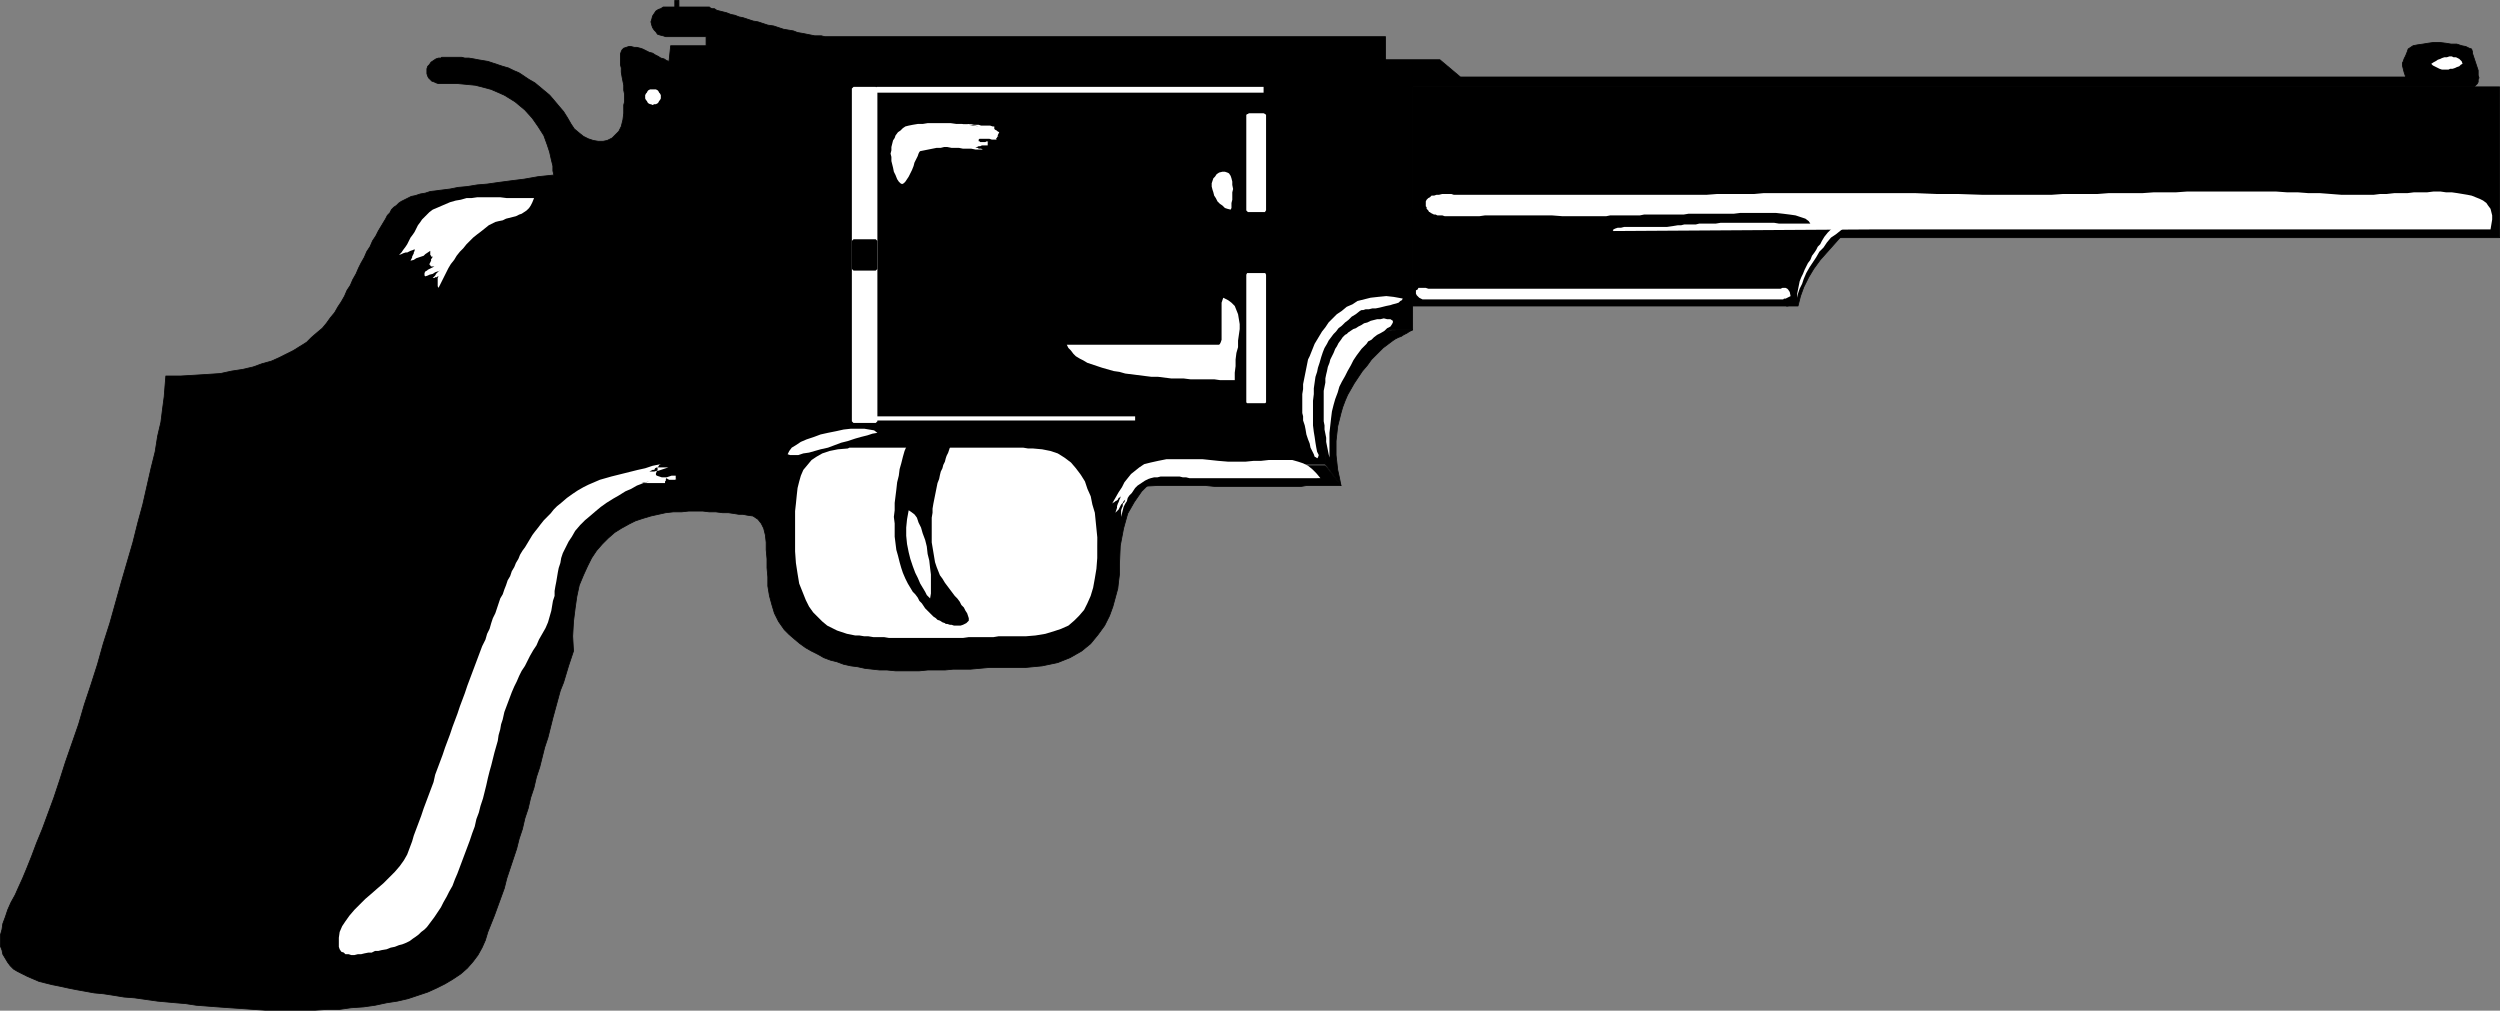 <?xml version="1.0" encoding="UTF-8" standalone="no"?>
<svg
   version="1.0"
   width="129.809mm"
   height="52.477mm"
   id="svg37"
   sodipodi:docname="Pistol 4.wmf"
   xmlns:inkscape="http://www.inkscape.org/namespaces/inkscape"
   xmlns:sodipodi="http://sodipodi.sourceforge.net/DTD/sodipodi-0.dtd"
   xmlns="http://www.w3.org/2000/svg"
   xmlns:svg="http://www.w3.org/2000/svg">
  <rect width="100%" height="100%" fill="#808080" stroke="none"/>
  <sodipodi:namedview
     id="namedview37"
     pagecolor="#ffffff"
     bordercolor="#000000"
     borderopacity="0.25"
     inkscape:showpageshadow="2"
     inkscape:pageopacity="0.0"
     inkscape:pagecheckerboard="0"
     inkscape:deskcolor="#d1d1d1"
     inkscape:document-units="mm" />
  <defs
     id="defs1">
    <pattern
       id="WMFhbasepattern"
       patternUnits="userSpaceOnUse"
       width="6"
       height="6"
       x="0"
       y="0" />
  </defs>
  <path
     style="fill:#000000;fill-opacity:1;fill-rule:evenodd;stroke:none"
     d="M 277.224,46.634 H 490.536 V 17.053 H 277.224 Z"
     id="path1" />
  <path
     style="fill:none;stroke:#000000;stroke-width:0.162px;stroke-linecap:round;stroke-linejoin:round;stroke-miterlimit:4;stroke-dasharray:none;stroke-opacity:1"
     d="M 277.224,46.634 H 490.536 V 17.053 H 277.224 v 29.581"
     id="path2" />
  <path
     style="fill:#000000;fill-opacity:1;fill-rule:evenodd;stroke:none"
     d="m 366.104,41.138 -0.162,0.162 -0.323,0.323 -0.646,0.485 -0.97,0.485 -0.97,0.808 -1.131,0.97 -1.293,1.132 -1.454,1.132 -1.293,1.455 -1.293,1.455 -1.293,1.455 -1.131,1.778 -1.131,1.616 -0.97,1.94 -0.646,1.778 -0.485,1.94 H 277.224 V 41.138 Z"
     id="path3" />
  <path
     style="fill:none;stroke:#000000;stroke-width:0.162px;stroke-linecap:round;stroke-linejoin:round;stroke-miterlimit:4;stroke-dasharray:none;stroke-opacity:1"
     d="m 366.104,41.138 v 0 l -0.162,0.162 -0.323,0.323 -0.646,0.485 -0.97,0.485 -0.97,0.808 -1.131,0.97 -1.293,1.132 -1.454,1.132 -1.293,1.455 -1.293,1.455 -1.293,1.455 -1.131,1.778 -1.131,1.616 -0.97,1.94 -0.646,1.778 -0.485,1.94 H 277.224 V 41.138 h 88.88"
     id="path4" />
  <path
     style="fill:#000000;fill-opacity:1;fill-rule:evenodd;stroke:none"
     d="m 260.095,91.409 h -32.482 l -0.162,-0.162 h -0.485 l -0.646,-0.162 h -0.808 l -1.131,-0.162 -1.131,0.162 h -1.293 l -1.454,0.323 -1.616,0.485 -1.454,0.647 -1.616,0.97 -1.616,1.132 -1.616,1.455 -1.454,1.778 -1.293,2.101 -1.293,2.586 v 0 l 0.162,-0.323 0.323,-0.323 0.323,-0.485 0.646,-0.647 0.646,-0.647 0.97,-0.647 0.97,-0.808 1.293,-0.647 1.616,-0.647 1.778,-0.647 1.939,-0.647 2.262,-0.323 2.586,-0.323 2.909,-0.162 h 3.232 1.616 1.616 1.616 1.616 l 1.616,0.162 h 1.454 1.616 1.454 1.454 1.454 1.293 1.454 1.293 1.131 1.293 1.131 1.131 0.97 l 0.97,-0.162 h 0.97 0.97 0.808 0.646 0.646 0.646 0.485 0.485 0.323 0.323 0.323 0.162 v 0 z"
     id="path5" />
  <path
     style="fill:none;stroke:#000000;stroke-width:0.162px;stroke-linecap:round;stroke-linejoin:round;stroke-miterlimit:4;stroke-dasharray:none;stroke-opacity:1"
     d="m 260.095,91.409 h -32.482 v 0 l -0.162,-0.162 h -0.485 l -0.646,-0.162 h -0.808 l -1.131,-0.162 -1.131,0.162 h -1.293 l -1.454,0.323 -1.616,0.485 -1.454,0.647 -1.616,0.97 -1.616,1.132 -1.616,1.455 -1.454,1.778 -1.293,2.101 -1.293,2.586 v 0 0 l 0.162,-0.323 0.323,-0.323 0.323,-0.485 0.646,-0.647 0.646,-0.647 0.97,-0.647 0.97,-0.808 1.293,-0.647 1.616,-0.647 1.778,-0.647 1.939,-0.647 2.262,-0.323 2.586,-0.323 2.909,-0.162 h 3.232 v 0 h 1.616 1.616 1.616 1.616 l 1.616,0.162 h 1.454 1.616 1.454 1.454 1.454 1.293 1.454 1.293 1.131 1.293 1.131 1.131 0.97 l 0.97,-0.162 h 0.97 0.97 0.808 0.646 0.646 0.646 0.485 0.485 0.323 0.323 0.323 0.162 v 0 l -3.07,-3.879"
     id="path6" />
  <path
     style="fill:#000000;fill-opacity:1;fill-rule:evenodd;stroke:none"
     d="m 260.095,91.086 3.07,4.203 -0.323,-1.616 -0.323,-1.455 -0.162,-1.455 -0.162,-1.455 v -1.455 -1.293 l 0.162,-1.455 0.162,-1.455 0.323,-1.293 0.323,-1.293 0.323,-1.132 0.485,-1.293 0.485,-1.132 0.646,-1.132 0.646,-1.132 0.646,-0.97 0.97,-1.455 0.97,-1.132 0.808,-1.132 0.808,-0.808 0.808,-0.808 0.646,-0.647 0.646,-0.485 0.646,-0.485 0.646,-0.485 0.485,-0.323 0.646,-0.323 0.485,-0.162 0.485,-0.323 0.646,-0.323 0.485,-0.323 0.646,-0.323 h -0.162 -0.485 -0.646 -0.808 -0.97 l -1.131,0.162 -1.293,0.162 -1.293,0.323 -1.293,0.485 -1.454,0.647 -1.293,0.808 -1.293,0.97 -1.131,1.293 -1.131,1.616 -0.97,1.778 -0.646,2.101 z"
     id="path7" />
  <path
     style="fill:none;stroke:#000000;stroke-width:0.162px;stroke-linecap:round;stroke-linejoin:round;stroke-miterlimit:4;stroke-dasharray:none;stroke-opacity:1"
     d="m 260.095,91.086 3.07,4.203 v 0 l -0.323,-1.616 -0.323,-1.455 -0.162,-1.455 -0.162,-1.455 v -1.455 -1.293 l 0.162,-1.455 0.162,-1.455 0.323,-1.293 0.323,-1.293 0.323,-1.132 0.485,-1.293 0.485,-1.132 0.646,-1.132 0.646,-1.132 0.646,-0.97 v 0 l 0.97,-1.455 0.97,-1.132 0.808,-1.132 0.808,-0.808 0.808,-0.808 0.646,-0.647 0.646,-0.485 0.646,-0.485 0.646,-0.485 0.485,-0.323 0.646,-0.323 0.485,-0.162 0.485,-0.323 0.646,-0.323 0.485,-0.323 0.646,-0.323 v 0 h -0.162 -0.485 -0.646 -0.808 -0.97 l -1.131,0.162 -1.293,0.162 -1.293,0.323 -1.293,0.485 -1.454,0.647 -1.293,0.808 -1.293,0.97 -1.131,1.293 -1.131,1.616 -0.97,1.778 -0.646,2.101 -1.131,16.003"
     id="path8" />
  <path
     style="fill:#000000;fill-opacity:1;fill-rule:evenodd;stroke:none"
     d="m 368.044,41.138 h -2.262 l -0.162,0.162 -0.323,0.323 -0.646,0.485 -0.97,0.485 -0.97,0.808 -1.131,0.97 -1.293,1.132 -1.293,1.132 -1.454,1.455 -1.293,1.455 -1.293,1.455 -1.131,1.778 -1.131,1.616 -0.97,1.94 -0.646,1.778 -0.485,1.94 h 2.262 l 0.485,-1.94 0.646,-1.778 0.97,-1.94 0.97,-1.616 1.293,-1.778 1.293,-1.455 1.293,-1.455 1.293,-1.455 1.293,-1.132 1.293,-1.132 1.131,-0.97 1.131,-0.808 0.808,-0.485 0.646,-0.485 0.485,-0.323 z"
     id="path9" />
  <path
     style="fill:none;stroke:#000000;stroke-width:0.162px;stroke-linecap:round;stroke-linejoin:round;stroke-miterlimit:4;stroke-dasharray:none;stroke-opacity:1"
     d="m 368.044,41.138 h -2.262 v 0 l -0.162,0.162 -0.323,0.323 -0.646,0.485 -0.97,0.485 -0.97,0.808 -1.131,0.97 -1.293,1.132 -1.293,1.132 -1.454,1.455 -1.293,1.455 -1.293,1.455 -1.131,1.778 -1.131,1.616 -0.97,1.94 -0.646,1.778 -0.485,1.94 h 2.262 v 0 l 0.485,-1.94 0.646,-1.778 0.97,-1.94 0.97,-1.616 1.293,-1.778 1.293,-1.455 1.293,-1.455 1.293,-1.455 1.293,-1.132 1.293,-1.132 1.131,-0.97 1.131,-0.808 0.808,-0.485 0.646,-0.485 0.485,-0.323 0.162,-0.162"
     id="path10" />
  <path
     style="fill:#000000;fill-opacity:1;fill-rule:evenodd;stroke:none"
     d="m 277.224,16.407 -5.333,-4.688 V 7.193 h -109.565 -0.485 l -0.646,-0.162 h -0.646 -0.646 l -0.808,-0.162 -0.808,-0.162 -0.808,-0.162 -0.97,-0.162 -0.808,-0.323 -0.97,-0.162 -0.97,-0.162 -0.97,-0.323 -0.97,-0.323 -1.131,-0.162 -0.97,-0.323 -0.97,-0.323 -0.97,-0.162 -0.97,-0.323 -0.97,-0.323 -0.808,-0.162 -0.808,-0.323 -0.808,-0.162 -0.808,-0.323 -0.646,-0.162 -0.646,-0.162 -0.646,-0.162 -0.485,-0.323 h -0.485 l -0.323,-0.162 -0.162,-0.162 h -0.162 -0.162 -5.656 V 0.081 h -0.808 V 1.374 h -1.778 -0.485 l -0.485,0.323 -0.485,0.162 -0.485,0.323 -0.323,0.485 -0.323,0.485 -0.162,0.647 -0.162,0.485 0.162,0.647 0.162,0.485 0.323,0.485 0.323,0.323 0.323,0.485 0.485,0.162 0.646,0.162 0.485,0.162 h 7.918 v 1.778 h -6.949 l -0.323,3.071 -0.485,-0.162 -0.485,-0.323 -0.646,-0.162 -0.485,-0.323 -0.646,-0.323 -0.485,-0.323 -0.646,-0.162 -0.646,-0.323 -0.646,-0.323 -0.485,-0.162 -0.646,-0.162 h -0.485 l -0.646,-0.162 h -0.485 l -0.485,0.162 -0.485,0.162 -0.323,0.323 -0.162,0.323 -0.162,0.485 v 0.647 0.647 0.808 l 0.162,0.647 v 0.808 l 0.162,0.97 0.162,0.808 0.162,0.808 v 0.97 l 0.162,0.808 v 0.647 0.808 l -0.162,0.647 v 1.616 l -0.162,1.293 -0.323,1.293 -0.485,0.97 -0.646,0.647 -0.646,0.647 -0.97,0.485 -0.808,0.162 h -0.97 l -0.97,-0.162 -0.97,-0.323 -0.97,-0.485 -0.808,-0.647 -0.97,-0.808 -0.646,-0.97 -0.646,-1.132 -0.808,-1.293 -0.97,-1.132 -0.808,-0.97 -0.97,-1.132 -0.97,-0.808 -0.97,-0.808 -0.97,-0.808 -1.131,-0.647 -0.97,-0.647 -0.97,-0.647 -1.131,-0.485 -0.97,-0.485 -1.131,-0.323 -0.97,-0.323 -0.97,-0.323 -0.97,-0.323 -0.97,-0.162 -0.97,-0.162 -0.808,-0.162 -0.97,-0.162 h -0.808 l -0.646,-0.162 h -0.808 -0.646 -0.485 -0.646 -0.485 -0.323 -0.323 -0.162 l -0.162,0.162 v 0 h -0.485 l -0.485,0.162 -0.485,0.323 -0.485,0.323 -0.323,0.485 -0.323,0.323 -0.162,0.485 v 0.485 0.485 l 0.162,0.485 0.162,0.323 0.323,0.323 0.323,0.323 0.485,0.162 0.323,0.162 0.485,0.162 h 3.878 l 3.394,0.323 3.07,0.808 2.586,1.132 2.101,1.293 1.939,1.616 1.454,1.616 1.131,1.616 1.131,1.778 0.646,1.778 0.485,1.455 0.323,1.455 0.323,1.293 v 0.97 l 0.162,0.647 v 0.162 l -3.07,0.323 -2.747,0.485 -2.586,0.323 -2.424,0.323 -2.262,0.323 -1.939,0.162 -1.939,0.323 -1.778,0.162 -1.616,0.323 -1.293,0.162 -1.293,0.162 -1.293,0.162 -0.97,0.323 -0.97,0.162 -0.97,0.323 -0.808,0.162 -0.646,0.323 -0.646,0.323 -0.646,0.323 -0.485,0.323 -0.485,0.485 -0.485,0.323 -0.485,0.485 -0.323,0.647 -0.485,0.485 -0.323,0.647 -0.485,0.808 -0.485,0.808 -0.485,0.808 -0.485,0.97 -0.646,0.97 -0.485,1.132 -0.646,0.97 -0.485,1.132 -0.646,1.132 -0.485,0.97 -0.485,1.132 -0.646,1.132 -0.485,1.132 -0.646,0.97 -0.485,1.132 -0.646,1.132 -0.646,0.97 -0.646,1.132 -0.808,0.97 -0.808,1.132 -0.808,0.97 -0.97,0.808 -1.131,0.97 -0.97,0.97 -1.293,0.808 -1.293,0.808 -1.293,0.647 -1.616,0.808 -1.454,0.647 -1.778,0.485 -1.778,0.647 -2.101,0.485 -2.101,0.323 -2.262,0.485 -2.424,0.162 -2.586,0.162 -2.747,0.162 h -2.909 l -0.162,1.94 -0.162,2.101 -0.323,2.425 -0.323,2.586 -0.646,2.748 -0.485,3.071 -0.808,3.233 -0.808,3.556 -0.808,3.556 -0.97,3.556 -0.97,3.879 -1.131,3.879 -1.131,3.879 -1.131,4.041 -1.131,4.041 -1.293,4.041 -1.131,4.041 -1.293,4.041 -1.293,3.879 -1.131,3.879 -1.293,3.718 -1.293,3.718 -1.131,3.556 -1.131,3.395 -1.131,3.071 -1.131,3.071 -1.131,2.748 -0.97,2.586 -0.97,2.425 -0.808,1.94 -0.808,1.778 -0.646,1.455 -0.808,1.455 -0.646,1.455 -0.485,1.455 -0.485,1.293 -0.162,1.131 -0.323,1.132 v 0.97 1.131 l 0.323,0.808 0.162,0.808 0.485,0.808 0.485,0.808 0.485,0.647 0.646,0.647 0.808,0.485 0.97,0.485 0.97,0.485 1.131,0.485 1.131,0.485 1.293,0.323 1.293,0.323 1.616,0.323 1.454,0.323 1.616,0.323 1.778,0.323 1.778,0.323 1.778,0.162 2.101,0.323 1.939,0.323 2.101,0.162 2.262,0.323 2.262,0.323 1.778,0.162 1.778,0.162 1.939,0.162 2.101,0.323 2.101,0.162 2.101,0.162 2.262,0.162 2.424,0.162 2.262,0.162 2.424,0.162 h 2.424 2.424 2.424 2.424 l 2.424,-0.162 h 2.424 l 2.262,-0.323 2.424,-0.162 2.262,-0.323 2.262,-0.485 2.101,-0.323 2.101,-0.485 1.939,-0.647 1.939,-0.647 1.778,-0.808 1.616,-0.808 1.616,-0.97 1.454,-0.97 1.293,-1.131 1.131,-1.293 0.97,-1.293 0.808,-1.455 0.646,-1.455 0.485,-1.616 0.646,-1.616 0.646,-1.616 0.646,-1.778 0.646,-1.778 0.646,-1.778 0.485,-1.94 0.646,-1.94 0.646,-1.94 0.646,-1.94 0.485,-1.94 0.646,-1.94 0.485,-2.101 0.646,-1.94 0.485,-2.101 0.646,-1.94 0.485,-2.101 0.646,-1.94 0.485,-1.94 0.485,-1.94 0.646,-1.94 0.485,-1.94 0.485,-1.94 0.485,-1.778 0.485,-1.778 0.485,-1.778 0.646,-1.616 0.485,-1.616 0.485,-1.616 0.485,-1.455 0.485,-1.455 -0.162,-2.91 0.162,-2.91 0.323,-2.586 0.323,-2.263 0.485,-2.263 0.808,-1.94 0.808,-1.778 0.808,-1.616 0.97,-1.455 1.131,-1.293 1.131,-1.131 1.293,-1.132 1.293,-0.808 1.454,-0.808 1.293,-0.647 1.454,-0.485 1.616,-0.485 1.454,-0.323 1.454,-0.323 1.454,-0.162 h 1.616 l 1.454,-0.162 h 1.454 1.293 l 1.293,0.162 h 1.293 l 1.293,0.162 h 1.131 l 1.131,0.162 0.97,0.162 h 0.808 l 0.808,0.162 1.131,0.162 0.97,0.647 0.646,0.808 0.485,0.97 0.323,1.293 0.162,1.455 v 1.455 l 0.162,1.778 v 1.778 l 0.162,1.778 v 1.778 l 0.323,1.94 0.485,1.778 0.485,1.616 0.808,1.616 1.131,1.616 0.97,0.97 1.131,0.97 0.97,0.808 1.131,0.808 1.131,0.647 1.293,0.647 1.131,0.647 1.293,0.485 1.293,0.323 1.293,0.485 1.454,0.323 1.293,0.162 1.454,0.323 1.454,0.162 1.454,0.162 h 1.454 l 1.616,0.162 h 1.616 1.454 1.616 l 1.616,-0.162 h 1.778 1.616 l 1.616,-0.162 h 1.778 1.616 l 1.778,-0.162 1.778,-0.162 h 1.778 1.778 1.778 1.778 l 3.394,-0.323 3.07,-0.647 2.424,-0.97 2.262,-1.293 1.778,-1.455 1.454,-1.778 1.293,-1.778 0.97,-1.94 0.646,-1.778 0.485,-1.778 0.485,-1.778 0.162,-1.455 0.162,-1.293 v -0.97 -0.647 -0.323 l 0.162,-3.718 0.646,-3.395 0.808,-2.91 1.293,-2.263 1.454,-2.101 1.616,-1.616 1.778,-1.132 1.939,-0.97 1.778,-0.808 1.939,-0.485 1.616,-0.162 1.616,-0.162 1.293,-0.162 h 0.97 0.646 l 0.323,0.162 h 20.523 l 1.131,-16.326 0.646,-2.101 0.97,-1.778 1.131,-1.455 1.131,-1.293 1.293,-0.97 1.293,-0.808 1.454,-0.647 1.293,-0.485 1.293,-0.162 1.293,-0.323 h 1.131 0.97 0.808 0.646 0.485 0.162 z"
     id="path11" />
  <path
     style="fill:none;stroke:#000000;stroke-width:0.162px;stroke-linecap:round;stroke-linejoin:round;stroke-miterlimit:4;stroke-dasharray:none;stroke-opacity:1"
     d="m 277.224,16.407 -5.333,-4.688 V 7.193 H 162.327 v 0 h -0.485 l -0.646,-0.162 h -0.646 -0.646 l -0.808,-0.162 -0.808,-0.162 -0.808,-0.162 -0.97,-0.162 -0.808,-0.323 -0.97,-0.162 -0.97,-0.162 -0.97,-0.323 -0.97,-0.323 -1.131,-0.162 -0.97,-0.323 -0.97,-0.323 -0.97,-0.162 -0.97,-0.323 -0.97,-0.323 -0.808,-0.162 -0.808,-0.323 -0.808,-0.162 -0.808,-0.323 -0.646,-0.162 -0.646,-0.162 -0.646,-0.162 -0.485,-0.323 h -0.485 l -0.323,-0.162 -0.162,-0.162 h -0.162 -0.162 -5.656 V 0.081 h -0.808 V 1.374 h -1.778 v 0 h -0.485 l -0.485,0.323 -0.485,0.162 -0.485,0.323 -0.323,0.485 -0.323,0.485 -0.162,0.647 -0.162,0.485 v 0 l 0.162,0.647 0.162,0.485 0.323,0.485 0.323,0.323 0.323,0.485 0.485,0.162 0.646,0.162 0.485,0.162 h 7.918 v 1.778 h -6.949 l -0.323,3.071 v 0 l -0.485,-0.162 -0.485,-0.323 -0.646,-0.162 -0.485,-0.323 -0.646,-0.323 -0.485,-0.323 -0.646,-0.162 -0.646,-0.323 -0.646,-0.323 -0.485,-0.162 -0.646,-0.162 h -0.485 l -0.646,-0.162 h -0.485 l -0.485,0.162 -0.485,0.162 v 0 l -0.323,0.323 -0.162,0.323 -0.162,0.485 v 0.647 0.647 0.808 l 0.162,0.647 v 0.808 l 0.162,0.97 0.162,0.808 0.162,0.808 v 0.97 l 0.162,0.808 v 0.647 0.808 l -0.162,0.647 v 0 1.616 l -0.162,1.293 -0.323,1.293 -0.485,0.97 -0.646,0.647 -0.646,0.647 -0.97,0.485 -0.808,0.162 h -0.97 l -0.97,-0.162 -0.97,-0.323 -0.97,-0.485 -0.808,-0.647 -0.97,-0.808 -0.646,-0.97 -0.646,-1.132 v 0 l -0.808,-1.293 -0.97,-1.132 -0.808,-0.97 -0.97,-1.132 -0.97,-0.808 -0.97,-0.808 -0.97,-0.808 -1.131,-0.647 -0.97,-0.647 -0.97,-0.647 -1.131,-0.485 -0.97,-0.485 -1.131,-0.323 -0.97,-0.323 -0.97,-0.323 -0.97,-0.323 -0.97,-0.162 -0.97,-0.162 -0.808,-0.162 -0.97,-0.162 h -0.808 l -0.646,-0.162 h -0.808 -0.646 -0.485 -0.646 -0.485 -0.323 -0.323 -0.162 l -0.162,0.162 v 0 0 h -0.485 l -0.485,0.162 -0.485,0.323 -0.485,0.323 -0.323,0.485 -0.323,0.323 -0.162,0.485 v 0.485 0 0.485 l 0.162,0.485 0.162,0.323 0.323,0.323 0.323,0.323 0.485,0.162 0.323,0.162 0.485,0.162 v 0 h 3.878 l 3.394,0.323 3.07,0.808 2.586,1.132 2.101,1.293 1.939,1.616 1.454,1.616 1.131,1.616 1.131,1.778 0.646,1.778 0.485,1.455 0.323,1.455 0.323,1.293 v 0.97 l 0.162,0.647 v 0.162 0 l -3.07,0.323 -2.747,0.485 -2.586,0.323 -2.424,0.323 -2.262,0.323 -1.939,0.162 -1.939,0.323 -1.778,0.162 -1.616,0.323 -1.293,0.162 -1.293,0.162 -1.293,0.162 -0.97,0.323 -0.97,0.162 -0.97,0.323 -0.808,0.162 -0.646,0.323 -0.646,0.323 -0.646,0.323 -0.485,0.323 -0.485,0.485 -0.485,0.323 -0.485,0.485 -0.323,0.647 -0.485,0.485 -0.323,0.647 -0.485,0.808 -0.485,0.808 -0.485,0.808 -0.485,0.97 -0.646,0.97 -0.485,1.132 v 0 l -0.646,0.97 -0.485,1.132 -0.646,1.132 -0.485,0.97 -0.485,1.132 -0.646,1.132 -0.485,1.132 -0.646,0.97 -0.485,1.132 -0.646,1.132 -0.646,0.97 -0.646,1.132 -0.808,0.97 -0.808,1.132 -0.808,0.97 -0.97,0.808 -1.131,0.97 -0.97,0.97 -1.293,0.808 -1.293,0.808 -1.293,0.647 -1.616,0.808 -1.454,0.647 -1.778,0.485 -1.778,0.647 -2.101,0.485 -2.101,0.323 -2.262,0.485 -2.424,0.162 -2.586,0.162 -2.747,0.162 h -2.909 v 0 l -0.162,1.94 -0.162,2.101 -0.323,2.425 -0.323,2.586 -0.646,2.748 -0.485,3.071 -0.808,3.233 -0.808,3.556 -0.808,3.556 -0.97,3.556 -0.97,3.879 -1.131,3.879 -1.131,3.879 -1.131,4.041 -1.131,4.041 -1.293,4.041 -1.131,4.041 -1.293,4.041 -1.293,3.879 -1.131,3.879 -1.293,3.718 -1.293,3.718 -1.131,3.556 -1.131,3.395 -1.131,3.071 -1.131,3.071 -1.131,2.748 -0.97,2.586 -0.97,2.425 -0.808,1.94 -0.808,1.778 -0.646,1.455 v 0 l -0.808,1.455 -0.646,1.455 -0.485,1.455 -0.485,1.293 -0.162,1.131 -0.323,1.132 v 0.97 1.131 l 0.323,0.808 0.162,0.808 0.485,0.808 0.485,0.808 0.485,0.647 0.646,0.647 0.808,0.485 0.97,0.485 0.97,0.485 1.131,0.485 1.131,0.485 1.293,0.323 1.293,0.323 1.616,0.323 1.454,0.323 1.616,0.323 1.778,0.323 1.778,0.323 1.778,0.162 2.101,0.323 1.939,0.323 2.101,0.162 2.262,0.323 2.262,0.323 v 0 l 1.778,0.162 1.778,0.162 1.939,0.162 2.101,0.323 2.101,0.162 2.101,0.162 2.262,0.162 2.424,0.162 2.262,0.162 2.424,0.162 h 2.424 2.424 2.424 2.424 l 2.424,-0.162 h 2.424 l 2.262,-0.323 2.424,-0.162 2.262,-0.323 2.262,-0.485 2.101,-0.323 2.101,-0.485 1.939,-0.647 1.939,-0.647 1.778,-0.808 1.616,-0.808 1.616,-0.97 1.454,-0.97 1.293,-1.131 1.131,-1.293 0.97,-1.293 0.808,-1.455 v 0 l 0.646,-1.455 0.485,-1.616 0.646,-1.616 0.646,-1.616 0.646,-1.778 0.646,-1.778 0.646,-1.778 0.485,-1.94 0.646,-1.94 0.646,-1.94 0.646,-1.94 0.485,-1.94 0.646,-1.94 0.485,-2.101 0.646,-1.94 0.485,-2.101 0.646,-1.94 0.485,-2.101 0.646,-1.94 0.485,-1.94 0.485,-1.94 0.646,-1.94 0.485,-1.94 0.485,-1.94 0.485,-1.778 0.485,-1.778 0.485,-1.778 0.646,-1.616 0.485,-1.616 0.485,-1.616 0.485,-1.455 0.485,-1.455 v 0 l -0.162,-2.91 0.162,-2.91 0.323,-2.586 0.323,-2.263 0.485,-2.263 0.808,-1.94 0.808,-1.778 0.808,-1.616 0.97,-1.455 1.131,-1.293 1.131,-1.131 1.293,-1.132 1.293,-0.808 1.454,-0.808 1.293,-0.647 1.454,-0.485 1.616,-0.485 1.454,-0.323 1.454,-0.323 1.454,-0.162 h 1.616 l 1.454,-0.162 h 1.454 1.293 l 1.293,0.162 h 1.293 l 1.293,0.162 h 1.131 l 1.131,0.162 0.97,0.162 h 0.808 l 0.808,0.162 v 0 l 1.131,0.162 0.97,0.647 0.646,0.808 0.485,0.97 0.323,1.293 0.162,1.455 v 1.455 l 0.162,1.778 v 1.778 l 0.162,1.778 v 1.778 l 0.323,1.94 0.485,1.778 0.485,1.616 0.808,1.616 1.131,1.616 v 0 l 0.97,0.97 1.131,0.97 0.97,0.808 1.131,0.808 1.131,0.647 1.293,0.647 1.131,0.647 1.293,0.485 1.293,0.323 1.293,0.485 1.454,0.323 1.293,0.162 1.454,0.323 1.454,0.162 1.454,0.162 h 1.454 l 1.616,0.162 h 1.616 1.454 1.616 l 1.616,-0.162 h 1.778 1.616 l 1.616,-0.162 h 1.778 1.616 l 1.778,-0.162 1.778,-0.162 h 1.778 1.778 1.778 1.778 v 0 l 3.394,-0.323 3.07,-0.647 2.424,-0.97 2.262,-1.293 1.778,-1.455 1.454,-1.778 1.293,-1.778 0.97,-1.94 0.646,-1.778 0.485,-1.778 0.485,-1.778 0.162,-1.455 0.162,-1.293 v -0.97 -0.647 -0.323 0 l 0.162,-3.718 0.646,-3.395 0.808,-2.91 1.293,-2.263 1.454,-2.101 1.616,-1.616 1.778,-1.132 1.939,-0.97 1.778,-0.808 1.939,-0.485 1.616,-0.162 1.616,-0.162 1.293,-0.162 h 0.97 0.646 l 0.323,0.162 h 20.523 l 1.131,-16.326 v 0 l 0.646,-2.101 0.97,-1.778 1.131,-1.455 1.131,-1.293 1.293,-0.97 1.293,-0.808 1.454,-0.647 1.293,-0.485 1.293,-0.162 1.293,-0.323 h 1.131 0.97 0.808 0.646 0.485 0.162 V 16.407"
     id="path12" />
  <path
     style="fill:#000000;fill-opacity:1;fill-rule:evenodd;stroke:none"
     d="M 472.114,15.114 H 286.597 l -4.04,-3.395 h -10.666 l 5.333,5.334 h 208.302 l 0.323,-0.323 0.323,-0.323 0.162,-0.323 v -0.485 l 0.162,-0.323 -0.162,-0.485 v -0.485 -0.485 l -0.162,-0.485 -0.162,-0.485 -0.162,-0.485 -0.162,-0.485 -0.162,-0.485 -0.162,-0.485 -0.162,-0.485 V 10.103 l -0.162,-0.485 -0.485,-0.162 -0.646,-0.323 -0.808,-0.162 -0.97,-0.323 h -1.131 l -0.97,-0.162 -1.293,-0.162 h -1.131 l -1.131,0.162 -0.97,0.162 -1.131,0.162 -0.808,0.162 -0.485,0.323 -0.485,0.323 -0.162,0.485 -0.323,0.808 -0.323,0.647 -0.162,0.485 -0.162,0.323 v 0.485 l 0.162,0.647 0.162,0.647 z"
     id="path13" />
  <path
     style="fill:none;stroke:#000000;stroke-width:0.162px;stroke-linecap:round;stroke-linejoin:round;stroke-miterlimit:4;stroke-dasharray:none;stroke-opacity:1"
     d="M 472.114,15.114 H 286.597 l -4.04,-3.395 h -10.666 l 5.333,5.334 h 208.302 v 0 l 0.323,-0.323 0.323,-0.323 0.162,-0.323 v -0.485 l 0.162,-0.323 -0.162,-0.485 v -0.485 -0.485 l -0.162,-0.485 -0.162,-0.485 -0.162,-0.485 -0.162,-0.485 -0.162,-0.485 -0.162,-0.485 -0.162,-0.485 v -0.323 0 l -0.162,-0.485 -0.485,-0.162 -0.646,-0.323 -0.808,-0.162 -0.97,-0.323 h -1.131 l -0.97,-0.162 -1.293,-0.162 h -1.131 l -1.131,0.162 -0.97,0.162 -1.131,0.162 -0.808,0.162 -0.485,0.323 -0.485,0.323 -0.162,0.485 v 0 l -0.323,0.808 -0.323,0.647 -0.162,0.485 -0.162,0.323 v 0.485 l 0.162,0.647 0.162,0.647 0.323,0.97"
     id="path14" />
  <path
     style="fill:#ffffff;fill-opacity:1;fill-rule:evenodd;stroke:none"
     d="m 368.044,45.018 h 120.715 l 0.162,-0.97 0.162,-0.97 v -0.808 l -0.162,-0.647 -0.162,-0.647 -0.485,-0.647 -0.323,-0.485 -0.646,-0.485 -0.646,-0.323 -0.808,-0.323 -0.808,-0.323 -0.808,-0.162 -0.97,-0.162 -0.97,-0.162 -1.131,-0.162 h -1.131 l -1.131,-0.162 h -1.293 l -1.293,0.162 h -1.293 -1.293 l -1.293,0.162 h -1.293 -1.293 l -1.454,0.162 h -1.293 l -1.293,0.162 h -1.293 -1.293 -1.293 -1.131 -1.293 l -2.101,-0.162 -2.101,-0.162 h -2.262 l -2.101,-0.162 h -2.101 l -2.262,-0.162 h -2.101 -2.101 -2.262 -2.101 -2.262 -2.101 -2.262 -2.101 l -2.262,0.162 h -2.101 -2.262 l -2.262,0.162 h -2.101 -2.262 -2.262 l -2.101,0.162 h -2.262 -2.262 -2.262 l -2.262,0.162 h -2.262 -2.262 -2.262 -2.262 -2.262 -2.262 l -4.848,-0.162 h -4.202 l -4.04,-0.162 h -3.717 -3.394 -3.07 -2.909 -2.586 -2.424 -2.262 -2.101 -1.939 -1.939 -1.778 -1.778 l -1.778,0.162 h -1.616 -1.939 -1.778 -1.939 l -2.101,0.162 h -2.101 -2.424 -2.586 -2.747 -3.07 -3.394 -3.555 -3.878 -4.363 -4.686 -5.01 -0.808 -0.646 -0.646 -0.808 -0.646 -0.646 -0.485 -0.646 -0.646 -0.646 -0.646 -0.646 -0.646 -0.646 -0.808 -0.646 -0.485 -0.646 l -0.485,-0.162 h -0.646 -0.646 -0.485 l -0.646,0.162 h -0.485 l -0.485,0.162 h -0.485 l -0.323,0.323 -0.323,0.162 -0.323,0.323 -0.162,0.323 v 0.485 0.485 l 0.162,0.162 v 0.323 l 0.162,0.162 0.162,0.162 0.162,0.323 h 0.162 l 0.162,0.162 0.323,0.162 0.323,0.162 h 0.323 l 0.323,0.162 h 0.485 0.485 l 0.485,0.162 h 0.646 0.646 0.646 0.808 0.97 0.808 1.131 1.131 l 1.131,-0.162 h 1.293 1.454 1.454 1.454 1.778 1.778 1.939 1.939 l 2.101,0.162 h 0.97 0.97 0.97 0.97 0.808 0.97 0.97 0.97 0.97 l 0.808,-0.162 h 0.97 0.97 0.97 0.97 0.97 0.97 l 0.808,-0.162 h 0.97 0.97 0.97 0.97 0.97 0.97 0.97 0.97 l 0.97,-0.162 h 0.97 0.97 0.97 1.131 0.97 0.97 0.808 0.97 1.131 l 1.293,-0.162 h 1.293 1.454 1.454 1.454 1.293 l 1.454,0.162 1.293,0.162 1.131,0.162 0.97,0.323 0.97,0.323 0.646,0.485 0.323,0.485 h -0.646 -0.808 -0.646 -0.808 -0.808 -0.808 -0.808 -0.808 l -0.97,-0.162 h -0.808 -0.97 -0.808 -0.808 -0.97 -0.808 -0.97 -0.97 -0.808 -0.97 -0.808 -0.808 l -0.97,0.162 h -0.808 -0.808 -0.808 -0.808 l -0.646,0.162 h -0.808 -0.808 -0.646 l -0.646,0.162 h -0.646 l -0.97,0.162 -1.131,0.162 h -0.97 -1.131 -1.131 -1.131 -1.131 -0.97 -0.97 -0.97 l -0.646,0.162 h -0.646 l -0.485,0.162 -0.323,0.162 -0.162,0.162 0.162,0.162 z"
     id="path15" />
  <path
     style="fill:#ffffff;fill-opacity:1;fill-rule:evenodd;stroke:none"
     d="m 352.692,58.434 0.162,-0.808 0.323,-0.97 0.485,-0.97 0.323,-0.97 0.485,-1.132 0.646,-1.132 0.646,-0.97 0.646,-0.97 0.646,-1.132 0.808,-0.808 0.646,-0.97 0.808,-0.97 0.97,-0.647 0.808,-0.647 0.808,-0.647 0.97,-0.485 -0.646,-0.647 -0.646,-0.162 -0.808,0.162 -0.646,0.485 -0.646,0.808 -0.808,0.808 -0.646,0.808 -0.485,0.808 -0.323,0.647 -0.485,0.485 -0.323,0.647 -0.323,0.485 -0.485,0.647 -0.323,0.808 -0.485,0.647 -0.323,0.647 -0.323,0.647 -0.323,0.808 -0.323,0.647 -0.323,0.808 -0.162,0.808 -0.162,0.808 -0.162,0.808 z"
     id="path16" />
  <path
     style="fill:#ffffff;fill-opacity:1;fill-rule:evenodd;stroke:none"
     d="m 260.903,89.793 v -1.616 -1.616 -1.616 l 0.162,-1.455 0.162,-1.455 0.162,-1.293 0.323,-1.293 0.323,-1.132 0.485,-1.293 0.323,-1.132 0.485,-0.97 0.646,-1.132 0.485,-0.97 0.646,-1.132 0.485,-0.97 0.646,-0.97 0.485,-0.647 0.485,-0.647 0.485,-0.485 0.485,-0.485 0.323,-0.485 0.646,-0.323 0.485,-0.485 0.646,-0.485 0.646,-0.323 0.808,-0.485 0.485,-0.485 0.646,-0.323 0.323,-0.485 0.162,-0.323 V 62.96 l -0.485,-0.323 h -0.646 l -0.646,-0.162 -0.646,0.162 h -0.646 l -0.646,0.162 -0.646,0.162 -0.646,0.323 -0.646,0.162 -0.485,0.323 -0.646,0.323 -0.485,0.323 -0.485,0.162 -0.485,0.323 -0.485,0.323 -0.323,0.323 -0.323,0.162 -0.485,0.485 -0.323,0.485 -0.485,0.647 -0.323,0.647 -0.323,0.485 -0.323,0.808 -0.323,0.647 -0.323,0.647 -0.162,0.647 -0.323,0.808 -0.162,0.808 -0.162,0.647 -0.162,0.808 v 0.808 l -0.162,0.808 -0.162,0.808 v 0.97 0.808 0.808 0.808 0.97 0.808 0.808 l 0.162,0.808 v 0.808 l 0.162,0.808 0.162,0.808 v 0.808 l 0.162,0.808 0.162,0.808 0.162,0.808 z"
     id="path17" />
  <path
     style="fill:#ffffff;fill-opacity:1;fill-rule:evenodd;stroke:none"
     d="m 279.487,58.757 h -0.323 l -0.323,-0.162 -0.323,-0.162 -0.323,-0.323 -0.162,-0.162 -0.162,-0.323 v -0.323 -0.323 l 0.323,-0.162 0.162,-0.323 h 0.323 0.485 0.323 0.323 l 0.485,0.162 h 0.323 68.518 0.323 l 0.323,-0.162 h 0.323 0.323 l 0.323,0.162 0.162,0.162 0.323,0.485 0.162,0.808 -0.323,0.162 -0.323,0.162 -0.323,0.162 h -0.323 l -0.162,0.162 h -0.323 -0.485 -0.323 z"
     id="path18" />
  <path
     style="fill:#ffffff;fill-opacity:1;fill-rule:evenodd;stroke:none"
     d="m 258.802,89.308 -0.323,-0.647 -0.162,-0.808 -0.162,-0.97 -0.162,-1.132 -0.162,-0.97 -0.162,-1.293 v -1.132 -1.293 -1.293 -1.132 l 0.162,-1.293 v -1.132 l 0.162,-1.132 0.162,-1.132 0.323,-0.97 0.162,-0.808 0.323,-0.97 0.323,-1.132 0.323,-0.97 0.323,-0.808 0.485,-0.808 0.323,-0.647 0.485,-0.647 0.485,-0.647 0.485,-0.485 0.485,-0.647 0.646,-0.485 0.646,-0.647 0.646,-0.485 0.646,-0.647 0.808,-0.485 0.808,-0.647 0.323,-0.162 h 0.323 l 0.485,-0.162 h 0.646 l 0.646,-0.162 h 0.646 l 0.808,-0.162 0.646,-0.162 0.646,-0.162 0.808,-0.162 0.485,-0.162 0.646,-0.162 0.485,-0.162 0.323,-0.323 0.323,-0.162 0.162,-0.323 -1.778,-0.323 -1.454,-0.162 -1.616,0.162 -1.454,0.162 -1.293,0.323 -1.293,0.323 -0.97,0.647 -1.131,0.485 -0.97,0.808 -0.97,0.647 -0.808,0.808 -0.808,0.808 -0.646,0.97 -0.646,0.808 -0.485,0.808 -0.485,0.808 -0.485,0.808 -0.323,0.808 -0.323,0.808 -0.323,0.808 -0.323,0.647 -0.162,0.808 -0.162,0.808 -0.162,0.808 -0.162,0.808 -0.162,0.808 -0.162,0.808 v 0.97 l -0.162,0.97 v 0.97 1.132 1.132 0.485 l 0.162,0.647 v 0.808 l 0.323,0.97 0.162,0.808 0.162,0.97 0.323,0.97 0.323,0.808 0.162,0.808 0.323,0.647 0.323,0.647 0.162,0.485 0.323,0.162 0.162,0.162 0.162,-0.162 z"
     id="path19" />
  <path
     style="fill:#ffffff;fill-opacity:1;fill-rule:evenodd;stroke:none"
     d="m 259.125,93.834 -0.808,-0.97 -0.808,-0.808 -0.808,-0.647 -0.97,-0.485 -0.97,-0.323 -1.131,-0.323 h -0.97 -1.131 -1.293 -1.293 l -1.454,0.162 h -1.454 l -1.616,0.162 h -1.616 -1.778 l -1.939,-0.162 -3.07,-0.323 h -2.747 -2.262 -2.101 l -1.616,0.323 -1.454,0.323 -1.293,0.323 -0.97,0.647 -0.808,0.647 -0.808,0.647 -0.646,0.808 -0.646,0.808 -0.485,0.97 -0.646,0.97 -0.646,1.132 -0.646,1.132 0.162,-0.162 0.323,-0.162 0.162,-0.162 0.323,-0.162 0.162,-0.162 0.162,-0.323 0.323,-0.162 0.162,-0.323 -0.162,0.485 -0.162,0.323 -0.162,0.485 -0.162,0.323 -0.162,0.485 v 0.323 l -0.162,0.485 -0.162,0.485 0.323,-0.323 0.323,-0.323 0.162,-0.323 0.162,-0.323 0.162,-0.323 0.323,-0.323 0.162,-0.323 0.323,-0.323 -0.162,0.485 -0.323,0.323 v 0.485 l -0.162,0.323 -0.162,0.485 v 0.323 0.485 0.485 l 0.162,-0.647 0.162,-0.647 0.162,-0.647 0.323,-0.647 0.323,-0.485 0.162,-0.647 0.323,-0.485 0.485,-0.485 0.323,-0.485 0.323,-0.485 0.485,-0.485 0.485,-0.323 0.485,-0.323 0.485,-0.323 0.646,-0.323 0.485,-0.162 0.646,-0.162 h 0.646 l 0.646,-0.162 h 0.646 0.646 0.485 0.646 0.646 0.646 l 0.646,0.162 h 0.646 l 0.646,0.162 h 0.646 0.646 0.808 0.646 0.808 0.646 0.808 0.646 0.646 0.808 0.646 0.808 0.646 0.646 0.808 0.646 0.646 0.646 0.808 0.646 0.646 0.808 0.646 0.646 0.808 0.646 0.646 0.808 0.808 0.646 0.808 0.646 0.808 0.808 0.808 z"
     id="path20" />
  <path
     style="fill:#ffffff;fill-opacity:1;fill-rule:evenodd;stroke:none"
     d="m 215.332,107.089 v 2.425 l -0.162,2.101 -0.323,1.94 -0.323,1.778 -0.485,1.616 -0.646,1.455 -0.646,1.293 -0.97,1.131 -0.97,0.97 -1.131,0.97 -1.454,0.647 -1.454,0.485 -1.616,0.485 -1.939,0.323 -1.939,0.162 h -2.262 -0.646 -0.808 -0.808 -0.808 l -0.97,0.162 h -0.808 -1.131 -0.97 -0.97 -0.97 l -1.131,0.162 h -1.131 -1.131 -1.131 -1.131 -1.131 -1.131 -1.131 -1.131 -1.131 -1.131 -1.131 -0.97 -1.131 l -0.97,-0.162 h -1.131 -0.97 l -0.97,-0.162 h -0.808 l -0.97,-0.162 h -0.808 l -0.808,-0.162 -0.808,-0.162 -0.97,-0.323 -0.97,-0.323 -0.97,-0.485 -0.97,-0.485 -0.97,-0.808 -0.808,-0.808 -0.97,-0.97 -0.808,-1.132 -0.646,-1.293 -0.646,-1.616 -0.646,-1.616 -0.323,-1.94 -0.323,-2.101 -0.162,-2.263 v -2.425 -1.94 -1.778 -1.778 l 0.162,-1.455 0.162,-1.616 0.162,-1.455 0.323,-1.293 0.323,-1.132 0.485,-1.132 0.808,-0.97 0.808,-0.97 0.97,-0.647 1.131,-0.647 1.454,-0.485 1.616,-0.323 1.939,-0.162 0.323,-0.162 h 0.485 0.646 0.646 0.808 0.97 0.97 0.97 1.131 1.131 1.293 1.293 1.293 1.293 1.454 1.293 1.454 1.454 1.454 1.454 1.454 1.293 1.454 1.293 1.293 1.293 1.293 1.131 1.131 0.97 l 0.97,0.162 h 0.97 l 1.778,0.162 1.616,0.323 1.454,0.485 1.293,0.808 1.293,0.97 0.97,1.132 0.97,1.293 0.808,1.293 0.485,1.455 0.646,1.455 0.323,1.616 0.485,1.616 0.162,1.616 0.162,1.616 0.162,1.616 z"
     id="path21" />
  <path
     style="fill:#000000;fill-opacity:1;fill-rule:evenodd;stroke:none"
     d="m 187.213,86.237 -4.686,-6.304 -0.646,0.485 -0.485,0.647 -0.485,0.647 -0.646,0.808 -0.485,0.808 -0.485,0.808 -0.485,1.132 -0.485,0.97 -0.323,1.132 -0.485,1.132 -0.323,1.132 -0.323,1.293 -0.323,1.132 -0.162,1.293 -0.323,1.293 -0.162,1.455 -0.162,1.293 -0.162,1.293 v 1.455 l -0.162,1.293 0.162,1.293 v 1.293 1.293 l 0.162,1.293 0.162,1.293 0.323,1.131 0.323,1.293 0.323,1.131 0.323,0.97 0.485,1.131 0.485,0.97 0.485,0.808 0.485,0.808 0.485,0.485 0.485,0.647 0.323,0.647 0.485,0.485 0.323,0.485 0.323,0.485 0.485,0.485 0.323,0.323 0.485,0.485 0.323,0.323 0.485,0.323 0.323,0.323 0.485,0.162 0.485,0.323 0.485,0.162 0.162,0.162 h 0.323 l 0.485,0.162 h 0.323 l 0.485,0.162 h 0.485 0.485 0.323 l 0.485,-0.162 0.323,-0.162 0.323,-0.162 0.323,-0.323 0.162,-0.162 v -0.485 l -0.162,-0.485 -0.162,-0.485 -0.323,-0.485 -0.323,-0.647 -0.485,-0.485 -0.323,-0.647 -0.485,-0.647 -0.485,-0.485 -0.485,-0.647 -0.485,-0.647 -0.485,-0.647 -0.485,-0.647 -0.485,-0.808 -0.485,-0.647 -0.323,-0.808 -0.323,-0.808 -0.323,-0.97 -0.162,-0.97 -0.162,-0.97 -0.162,-0.97 -0.162,-0.97 v -0.97 -0.97 -0.97 -0.97 -0.97 l 0.162,-0.97 v -0.808 l 0.162,-0.97 0.162,-0.808 0.162,-0.808 0.162,-0.808 0.162,-0.808 0.162,-0.808 0.323,-0.808 0.162,-0.808 0.162,-0.647 0.323,-0.647 0.162,-0.647 0.323,-0.647 0.162,-0.647 0.162,-0.485 0.323,-0.647 0.162,-0.485 0.162,-0.485 0.162,-0.323 0.162,-0.485 0.162,-0.323 0.162,-0.323 z"
     id="path22" />
  <path
     style="fill:#ffffff;fill-opacity:1;fill-rule:evenodd;stroke:none"
     d="M 248.46,78.801 V 54.07 53.908 l -0.162,-0.323 v 0 h -0.323 -2.909 -0.162 -0.162 l -0.162,0.323 v 0.162 24.731 0.162 l 0.162,0.162 h 0.162 0.162 2.909 0.323 v 0 l 0.162,-0.162 z"
     id="path23" />
  <path
     style="fill:#ffffff;fill-opacity:1;fill-rule:evenodd;stroke:none"
     d="M 248.46,41.138 V 22.711 22.549 l -0.162,-0.162 v 0 l -0.323,-0.162 h -2.909 l -0.162,0.162 h -0.162 l -0.162,0.162 v 0.162 18.427 0.162 l 0.162,0.162 0.162,0.162 h 0.162 2.909 0.323 v -0.162 l 0.162,-0.162 z"
     id="path24" />
  <path
     style="fill:#ffffff;fill-opacity:1;fill-rule:evenodd;stroke:none"
     d="m 247.975,17.862 v -0.485 -0.162 0 -0.162 h -0.162 -75.79 v 0 l -0.162,0.162 v 0 0.162 0.485 0.162 0 l 0.162,0.162 v 0 h 75.79 0.162 v -0.162 0 z"
     id="path25" />
  <path
     style="fill:#ffffff;fill-opacity:1;fill-rule:evenodd;stroke:none"
     d="m 242.319,74.598 h -0.97 -0.97 -0.97 l -1.131,-0.162 h -1.131 -1.131 -1.131 -1.293 l -1.293,-0.162 h -1.131 -1.293 l -1.293,-0.162 -1.293,-0.162 h -1.293 l -1.293,-0.162 -1.293,-0.162 -1.293,-0.162 -1.293,-0.162 -1.131,-0.323 -1.131,-0.162 -1.131,-0.323 -1.131,-0.323 -0.97,-0.323 -0.97,-0.323 -0.97,-0.323 -0.808,-0.485 -0.646,-0.323 -0.808,-0.485 -0.485,-0.485 -0.485,-0.647 -0.485,-0.485 -0.323,-0.647 h 29.896 l 0.162,-0.162 0.162,-0.323 0.162,-0.485 v -0.485 -0.647 -0.647 -0.647 -0.647 -0.808 -0.647 -0.808 -0.647 -0.647 -0.647 l 0.162,-0.485 0.162,-0.485 0.97,0.485 0.646,0.485 0.646,0.647 0.323,0.808 0.323,0.808 0.162,0.97 0.162,0.97 v 0.97 l -0.162,1.132 -0.162,1.132 v 1.293 l -0.323,1.132 -0.162,1.293 v 1.293 l -0.162,1.293 z"
     id="path26" />
  <path
     style="fill:#ffffff;fill-opacity:1;fill-rule:evenodd;stroke:none"
     d="m 222.765,82.357 v -0.485 -0.162 0 h -0.162 v 0 h -50.742 -0.162 v 0 0 0.162 0.485 0.162 0 0 h 0.162 50.742 v 0 h 0.162 v 0 z"
     id="path27" />
  <path
     style="fill:#ffffff;fill-opacity:1;fill-rule:evenodd;stroke:none"
     d="M 172.185,82.519 V 17.538 17.377 l -0.162,-0.162 -0.162,-0.162 h -0.162 -4.04 -0.162 l -0.162,0.162 -0.162,0.162 v 0.162 64.981 0.162 l 0.162,0.162 0.162,0.162 h 0.162 4.04 0.162 l 0.162,-0.162 0.162,-0.162 z"
     id="path28" />
  <path
     style="fill:#000000;fill-opacity:1;fill-rule:evenodd;stroke:none"
     d="M 172.185,52.615 V 47.442 47.281 l -0.162,-0.162 -0.162,-0.162 h -0.162 -4.04 -0.162 l -0.162,0.162 -0.162,0.162 v 0.162 5.173 0.162 l 0.162,0.162 0.162,0.162 h 0.162 4.04 0.162 l 0.162,-0.162 0.162,-0.162 z"
     id="path29" />
  <path
     style="fill:#ffffff;fill-opacity:1;fill-rule:evenodd;stroke:none"
     d="m 241.511,41.138 -0.646,-0.162 -0.485,-0.162 -0.485,-0.485 -0.485,-0.323 -0.485,-0.485 -0.323,-0.647 -0.323,-0.485 -0.162,-0.647 -0.162,-0.485 -0.162,-0.647 v -0.647 l 0.162,-0.485 0.162,-0.485 0.323,-0.323 0.323,-0.485 0.485,-0.323 0.646,-0.162 h 0.485 l 0.485,0.162 0.323,0.162 0.323,0.485 0.162,0.485 0.162,0.647 v 0.647 l 0.162,0.808 -0.162,0.647 v 0.808 0.647 l -0.162,0.647 v 0.647 0.323 z"
     id="path30" />
  <path
     style="fill:#ffffff;fill-opacity:1;fill-rule:evenodd;stroke:none"
     d="m 172.185,84.944 -0.97,0.162 -0.97,0.323 -1.293,0.323 -1.131,0.323 -1.454,0.485 -1.293,0.323 -1.293,0.485 -1.293,0.485 -1.454,0.323 -1.131,0.323 -1.131,0.323 -1.131,0.162 -0.97,0.323 h -0.97 -0.646 l -0.485,-0.162 0.323,-0.647 0.485,-0.647 0.808,-0.485 0.97,-0.647 1.131,-0.485 1.454,-0.485 1.293,-0.485 1.454,-0.323 1.616,-0.323 1.454,-0.323 1.454,-0.162 h 1.293 1.293 l 0.97,0.162 0.97,0.162 z"
     id="path31" />
  <path
     style="fill:#ffffff;fill-opacity:1;fill-rule:evenodd;stroke:none"
     d="m 182.527,117.434 0.162,-0.97 v -1.131 -1.293 -1.293 l -0.162,-1.293 -0.162,-1.455 -0.323,-1.293 -0.162,-1.455 -0.323,-1.293 -0.485,-1.293 -0.323,-1.132 -0.485,-0.97 -0.323,-0.97 -0.485,-0.647 -0.646,-0.485 -0.485,-0.323 -0.323,1.778 -0.162,1.616 v 1.616 l 0.162,1.616 0.323,1.616 0.323,1.293 0.485,1.455 0.485,1.293 0.485,0.97 0.485,1.131 0.485,0.808 0.485,0.808 0.323,0.647 0.323,0.323 z"
     id="path32" />
  <path
     style="fill:#ffffff;fill-opacity:1;fill-rule:evenodd;stroke:none"
     d="m 128.068,20.61 0.323,-0.162 h 0.323 l 0.323,-0.162 0.162,-0.162 0.162,-0.323 0.162,-0.162 0.162,-0.323 v -0.323 -0.323 l -0.162,-0.323 -0.162,-0.162 -0.162,-0.323 -0.162,-0.162 -0.323,-0.162 h -0.323 -0.323 -0.323 -0.162 l -0.323,0.162 -0.162,0.162 -0.162,0.323 -0.162,0.162 -0.162,0.323 v 0.323 0.323 l 0.162,0.323 0.162,0.162 0.162,0.323 0.162,0.162 0.323,0.162 h 0.162 z"
     id="path33" />
  <path
     style="fill:#ffffff;fill-opacity:1;fill-rule:evenodd;stroke:none"
     d="m 127.421,94.481 -1.131,0.323 -1.293,0.485 -1.131,0.647 -1.131,0.485 -1.293,0.808 -1.131,0.647 -1.293,0.808 -1.131,0.808 -0.97,0.808 -1.131,0.97 -0.97,0.808 -0.97,0.97 -0.97,1.132 -0.646,1.131 -0.646,0.97 -0.646,1.293 -0.485,0.97 -0.323,0.97 -0.162,0.97 -0.323,0.97 -0.162,0.808 -0.162,0.97 -0.162,0.97 -0.162,0.808 -0.162,0.97 v 0.97 l -0.323,0.97 -0.162,0.97 -0.162,0.97 -0.323,1.131 -0.323,1.132 -0.485,1.131 -0.646,1.132 -0.646,1.131 -0.485,1.132 -0.646,0.97 -0.646,1.131 -0.485,0.97 -0.485,0.97 -0.646,0.97 -0.485,0.97 -0.485,1.131 -0.485,0.97 -0.485,1.131 -0.485,1.293 -0.485,1.293 -0.485,1.293 -0.323,1.455 -0.323,0.97 -0.162,0.97 -0.323,1.132 -0.162,1.131 -0.323,1.131 -0.323,1.132 -0.323,1.293 -0.323,1.293 -0.323,1.131 -0.323,1.293 -0.323,1.455 -0.323,1.293 -0.323,1.293 -0.485,1.455 -0.323,1.293 -0.485,1.293 -0.323,1.455 -0.485,1.293 -0.485,1.455 -0.485,1.293 -0.485,1.293 -0.485,1.293 -0.485,1.293 -0.485,1.293 -0.485,1.132 -0.485,1.293 -0.646,1.132 -0.485,0.97 -0.646,1.132 -0.485,0.97 -0.646,0.97 -0.646,0.97 -0.485,0.647 -0.485,0.647 -0.485,0.647 -0.485,0.485 -0.646,0.485 -0.485,0.485 -0.646,0.485 -0.485,0.323 -0.646,0.485 -0.646,0.323 -0.808,0.323 -0.646,0.162 -0.808,0.323 -0.808,0.162 -0.808,0.323 -0.97,0.162 -0.646,0.162 h -0.646 l -0.646,0.323 h -0.646 l -0.808,0.162 -0.646,0.162 h -0.646 l -0.646,0.162 h -0.646 l -0.485,-0.162 h -0.646 l -0.323,-0.323 -0.485,-0.162 -0.323,-0.485 -0.162,-0.485 v -0.485 -1.293 l 0.162,-1.132 0.485,-1.131 0.646,-0.97 0.808,-1.132 0.97,-1.131 0.97,-0.97 1.131,-1.132 1.131,-0.97 1.293,-1.132 1.131,-0.97 1.131,-1.131 1.131,-1.132 0.97,-1.131 0.808,-1.132 0.646,-1.131 0.485,-1.293 0.485,-1.293 0.323,-1.131 0.485,-1.293 0.485,-1.293 0.485,-1.293 0.485,-1.455 0.485,-1.293 0.485,-1.293 0.485,-1.293 0.485,-1.293 0.323,-1.455 0.485,-1.293 0.485,-1.293 0.485,-1.293 0.485,-1.455 0.485,-1.293 0.485,-1.293 0.485,-1.455 0.485,-1.293 0.485,-1.293 0.485,-1.455 0.485,-1.293 0.485,-1.293 0.485,-1.455 0.485,-1.293 0.485,-1.293 0.485,-1.293 0.485,-1.293 0.485,-1.293 0.485,-1.293 0.646,-1.293 0.323,-1.131 0.485,-0.97 0.323,-1.132 0.323,-0.97 0.485,-0.97 0.323,-0.97 0.323,-0.97 0.323,-0.97 0.485,-0.808 0.323,-0.97 0.323,-0.808 0.323,-0.97 0.485,-0.808 0.323,-0.97 0.485,-0.808 0.323,-0.808 0.485,-0.808 0.323,-0.808 0.485,-0.808 0.485,-0.647 0.485,-0.808 0.485,-0.808 0.485,-0.808 0.485,-0.647 0.646,-0.808 0.485,-0.647 0.646,-0.808 0.646,-0.647 0.646,-0.647 0.646,-0.808 0.646,-0.647 0.808,-0.647 1.131,-0.97 1.131,-0.808 0.97,-0.647 1.131,-0.647 0.97,-0.485 1.131,-0.485 1.131,-0.485 1.131,-0.323 1.131,-0.323 1.293,-0.323 1.293,-0.323 1.293,-0.323 1.293,-0.323 1.454,-0.323 1.454,-0.485 1.616,-0.323 -0.323,0.162 -0.162,0.323 -0.323,0.162 -0.323,0.162 -0.162,0.323 h -0.323 l -0.323,0.162 -0.323,0.162 h 0.485 0.485 l 0.485,-0.162 h 0.323 l 0.485,-0.162 0.485,-0.162 0.485,-0.162 0.485,-0.162 h -2.262 l 0.162,0.162 v 0.323 l -0.162,0.162 v 0.162 l -0.162,0.323 v 0.162 0.162 l 0.162,0.162 0.485,0.162 0.485,0.162 h 0.485 0.485 l 0.485,-0.162 0.485,-0.162 h 0.485 0.485 -0.162 v 0.323 0.323 h 0.162 l -0.323,0.162 h -0.323 -0.323 -0.323 -0.162 l -0.323,-0.162 -0.162,-0.162 v -0.162 0.162 l -0.162,0.162 v 0.162 0.162 l -0.162,0.162 v 0.162 0 0.162 h -0.162 -0.323 -0.485 -0.646 -0.808 -0.646 -0.808 -0.808 z"
     id="path34" />
  <path
     style="fill:#ffffff;fill-opacity:1;fill-rule:evenodd;stroke:none"
     d="m 192.061,24.812 -0.646,-0.162 -0.646,-0.162 h -0.97 l -0.97,-0.162 h -1.131 l -1.131,-0.162 h -1.131 -1.131 -1.131 -1.131 l -0.97,0.162 h -0.97 l -0.97,0.162 -0.808,0.162 -0.646,0.162 -0.485,0.323 -0.485,0.485 -0.485,0.323 -0.485,0.647 -0.162,0.485 -0.323,0.485 -0.162,0.647 -0.162,0.647 v 0.647 l -0.162,0.647 0.162,0.647 v 0.808 l 0.162,0.647 0.162,0.647 0.162,0.808 0.323,0.647 0.323,0.808 0.323,0.485 0.323,0.323 0.323,0.162 0.323,-0.162 0.323,-0.323 0.323,-0.485 0.323,-0.485 0.323,-0.647 0.323,-0.647 0.323,-0.808 0.162,-0.647 0.323,-0.647 0.323,-0.647 0.162,-0.485 0.162,-0.323 0.162,-0.162 0.808,-0.162 0.808,-0.162 0.808,-0.162 0.808,-0.162 h 0.808 l 0.646,-0.162 h 0.646 l 0.808,0.162 h 0.808 0.646 l 0.808,0.162 h 0.808 0.808 l 0.808,0.162 h 0.97 0.97 -0.323 -0.162 l -0.323,-0.162 h -0.162 -0.323 l -0.162,-0.162 h -0.323 -0.162 l 0.323,-0.162 0.323,-0.162 h 0.323 l 0.323,-0.162 h 0.323 0.323 0.323 0.323 -0.162 V 28.207 27.883 h 0.162 l -0.323,-0.162 -0.323,0.162 h -0.323 -0.323 -0.323 l -0.162,-0.162 h -0.162 V 27.399 l 0.162,-0.162 h 0.323 0.485 0.646 0.485 l 0.485,0.162 h 0.646 0.323 l -0.162,-0.162 0.162,-0.162 0.162,-0.323 h 0.162 l -0.162,-0.162 0.162,-0.323 0.162,-0.323 h 0.162 -0.162 l -0.323,-0.162 -0.162,-0.162 -0.323,-0.162 -0.162,-0.162 v -0.162 -0.323 0 h -0.323 l -0.485,-0.162 h -0.485 -0.323 -0.323 -0.323 -0.323 l -0.485,-0.162 h -0.323 -0.323 -0.323 l -0.485,-0.162 h -0.323 -0.323 -0.485 -0.485 z"
     id="path35" />
  <path
     style="fill:#ffffff;fill-opacity:1;fill-rule:evenodd;stroke:none"
     d="m 483.264,12.527 -0.323,0.162 -0.323,0.323 -0.485,0.162 -0.323,0.162 -0.485,0.162 h -0.485 l -0.323,0.162 h -0.485 -0.485 -0.323 l -0.485,-0.162 -0.323,-0.162 -0.323,-0.162 -0.323,-0.162 -0.323,-0.162 -0.323,-0.323 0.485,-0.323 0.323,-0.162 0.485,-0.323 0.485,-0.162 0.323,-0.162 0.485,-0.162 h 0.485 l 0.485,-0.162 h 0.485 l 0.323,0.162 h 0.485 l 0.323,0.162 0.323,0.162 0.323,0.323 0.162,0.162 z"
     id="path36" />
  <path
     style="fill:#ffffff;fill-opacity:1;fill-rule:evenodd;stroke:none"
     d="m 103.666,38.875 h -1.454 -1.454 -1.293 l -1.293,-0.162 h -1.131 -1.293 -0.97 -1.131 l -1.131,0.162 h -0.97 l -1.131,0.323 -0.97,0.162 -1.131,0.323 -1.131,0.485 -1.131,0.485 -1.131,0.485 -0.646,0.485 -0.485,0.485 -0.485,0.485 -0.485,0.485 -0.323,0.485 -0.485,0.647 -0.323,0.647 -0.323,0.647 -0.323,0.485 -0.485,0.647 -0.323,0.647 -0.323,0.647 -0.323,0.485 -0.485,0.647 -0.323,0.485 -0.485,0.485 0.485,-0.162 0.323,-0.162 0.485,-0.162 h 0.323 l 0.323,-0.162 0.323,-0.162 0.485,-0.162 0.323,-0.162 v 0.323 l -0.162,0.323 v 0.162 l -0.162,0.323 -0.162,0.323 v 0.162 l -0.162,0.323 -0.162,0.323 0.646,-0.162 0.485,-0.323 0.485,-0.162 0.485,-0.162 0.485,-0.162 0.323,-0.323 0.485,-0.323 0.485,-0.323 v 0.162 0.162 0.323 0.162 l 0.162,0.162 v 0.162 h 0.162 0.162 l -0.162,0.323 -0.162,0.162 v 0.323 l -0.162,0.323 -0.162,0.323 v 0.162 0 h 0.162 v 0.162 l 0.162,0.162 h 0.323 0.323 l -0.323,0.162 -0.323,0.162 -0.323,0.162 -0.323,0.162 -0.162,0.162 -0.323,0.162 -0.162,0.323 v 0.323 0.162 l 0.162,0.162 0.485,-0.162 0.323,-0.162 0.646,-0.162 0.485,-0.323 0.485,-0.162 0.485,-0.162 -0.323,0.162 -0.162,0.162 -0.162,0.162 -0.162,0.162 -0.162,0.323 -0.162,0.162 -0.162,0.162 -0.162,0.162 v 0 h 0.162 0.162 l 0.162,-0.162 h 0.162 0.162 l 0.162,-0.162 h 0.162 l -0.162,0.323 v 0.323 0.162 0.323 0.323 0.323 0.162 l 0.162,0.323 0.485,-0.97 0.485,-0.97 0.485,-0.97 0.485,-0.97 0.485,-0.808 0.646,-0.808 0.485,-0.808 0.646,-0.808 0.646,-0.647 0.646,-0.808 0.646,-0.647 0.646,-0.647 0.808,-0.647 0.646,-0.485 0.808,-0.647 0.808,-0.647 0.646,-0.323 0.646,-0.323 0.646,-0.162 0.808,-0.162 0.646,-0.323 0.646,-0.162 0.646,-0.162 0.646,-0.162 0.646,-0.323 0.485,-0.162 0.485,-0.323 0.485,-0.323 0.485,-0.485 0.323,-0.485 0.323,-0.647 0.323,-0.808 h -0.162 -0.162 -0.162 -0.162 -0.162 -0.162 v 0 z"
     id="path37" />
</svg>
